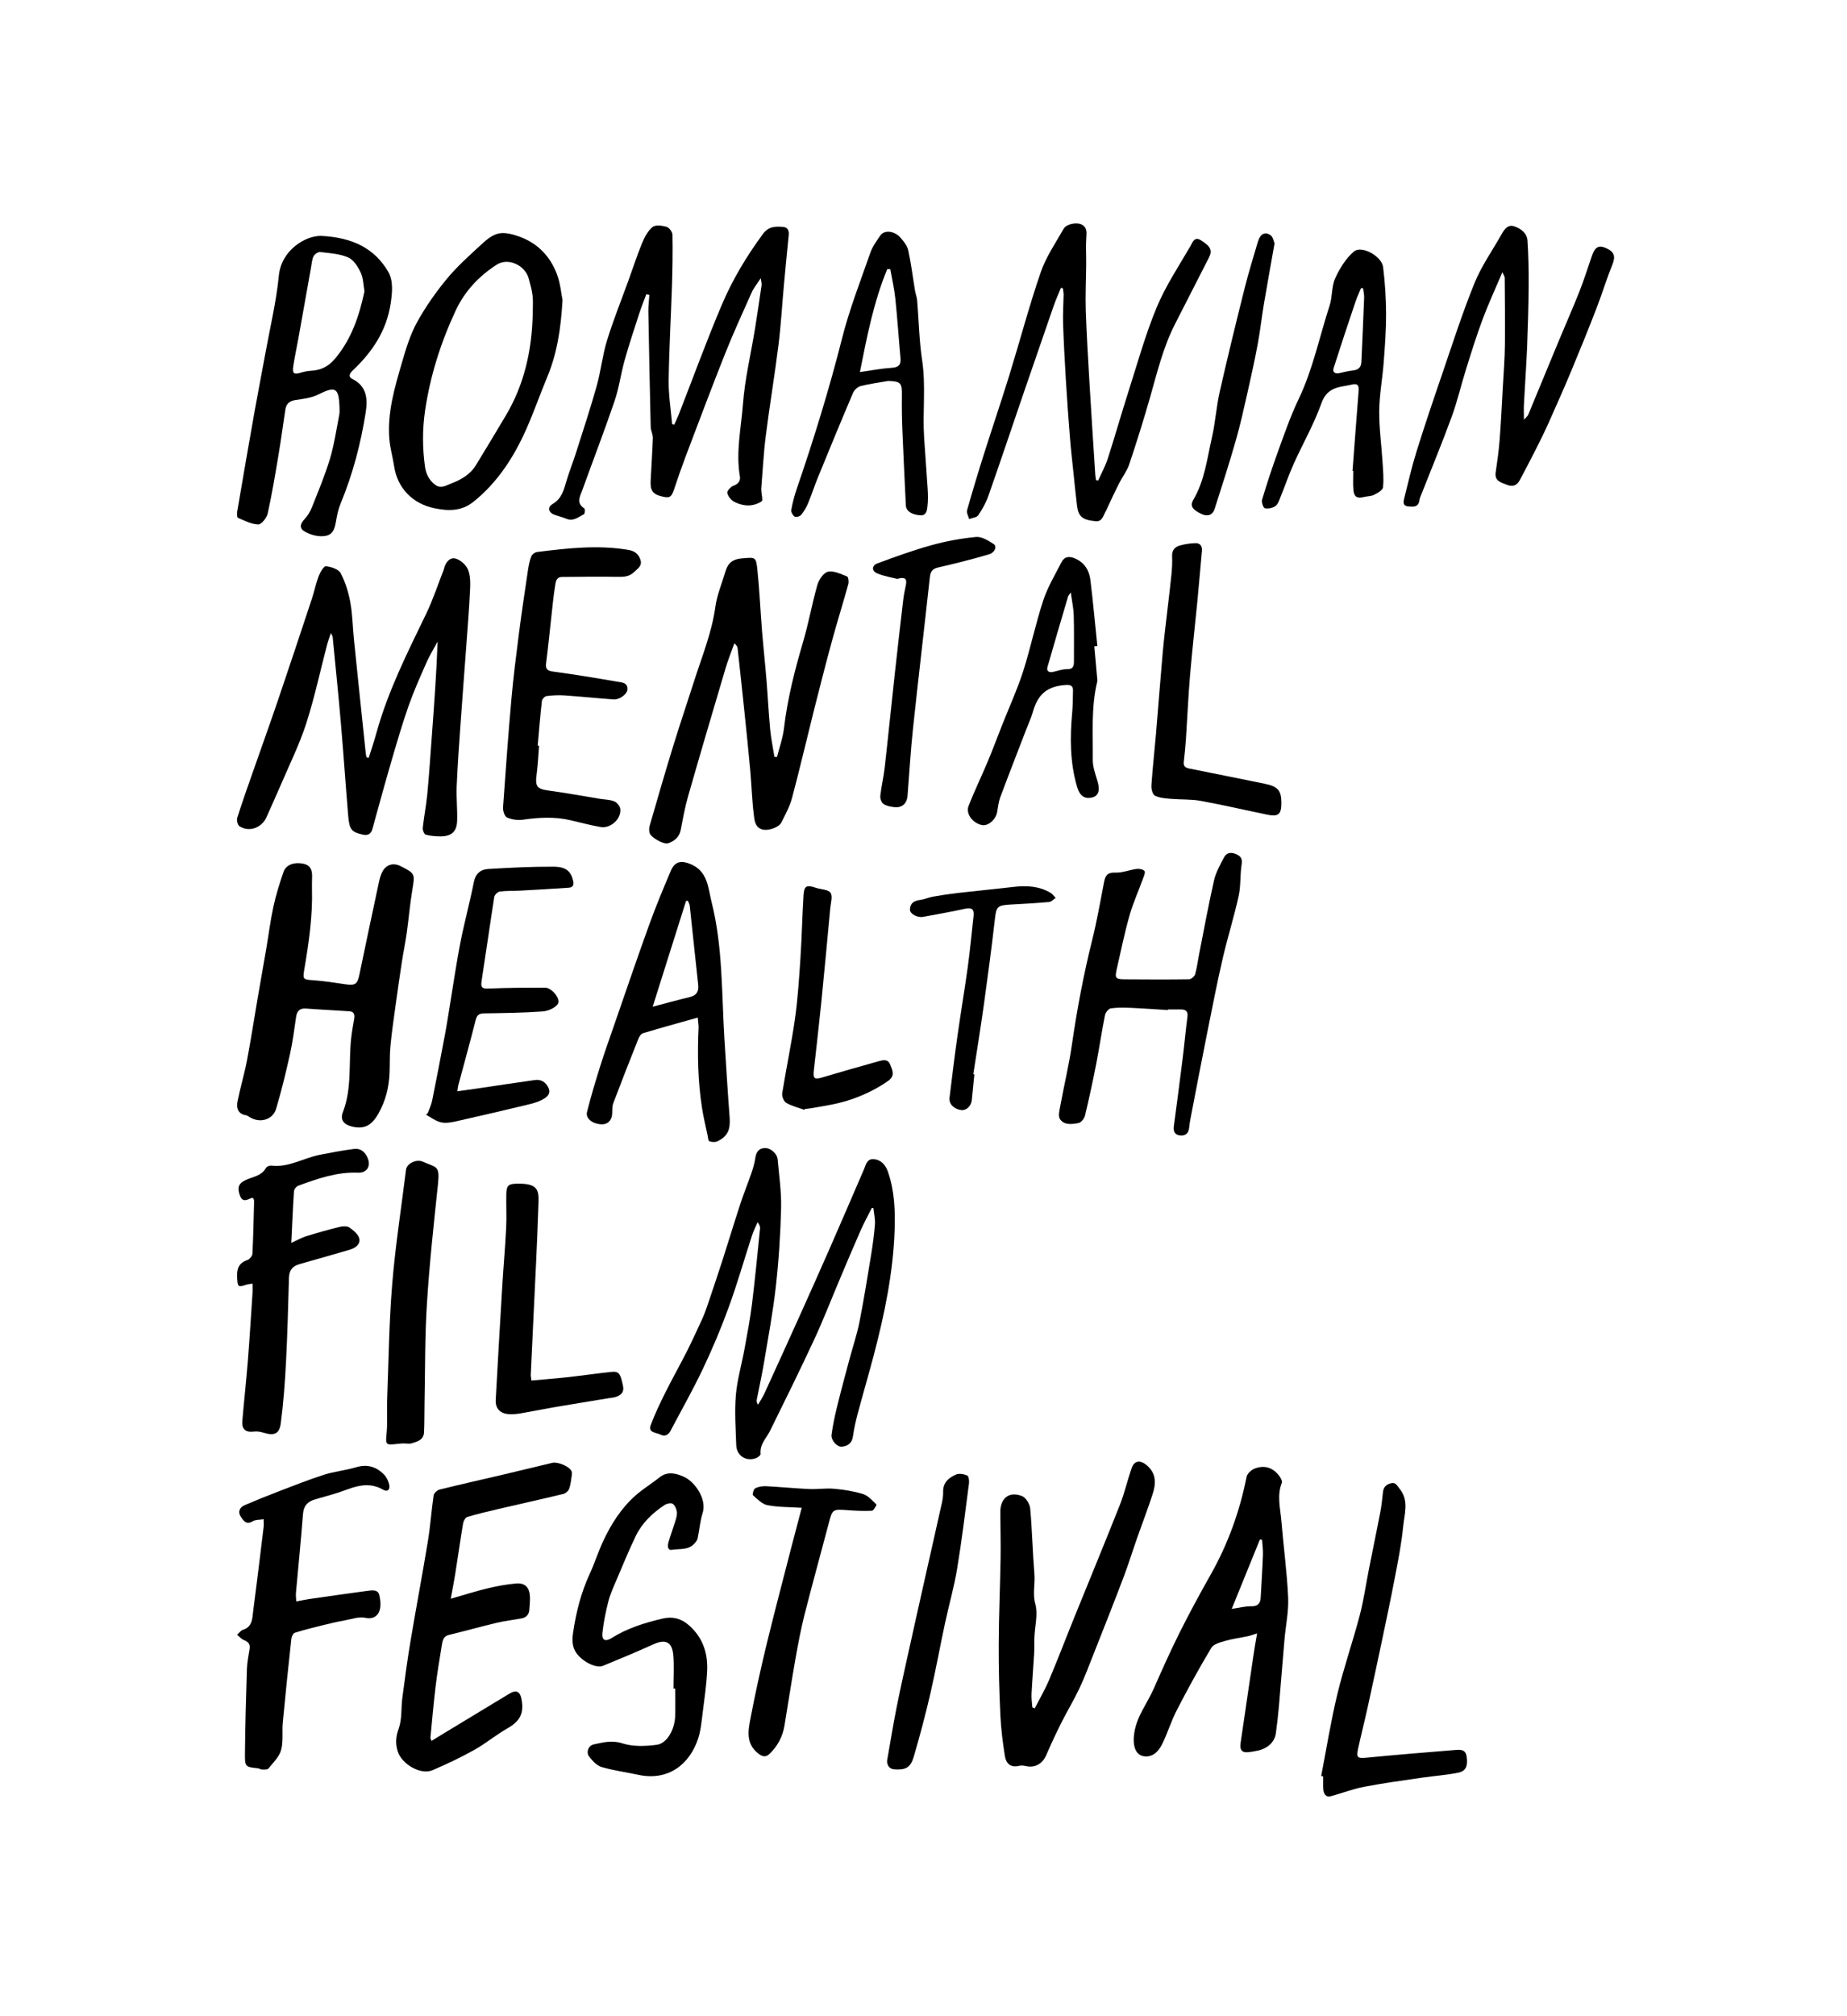 <?xml version="1.0" encoding="utf-8"?>
<!-- Generator: Adobe Illustrator 27.2.0, SVG Export Plug-In . SVG Version: 6.00 Build 0)  -->
<svg version="1.1" id="Layer_1" xmlns="http://www.w3.org/2000/svg" xmlns:xlink="http://www.w3.org/1999/xlink" x="0px" y="0px"
	 viewBox="0 0 346.63 378.15" style="enable-background:new 0 0 346.63 378.15;" xml:space="preserve">
<g>
	<g>
		<path d="M163.61,226.56c-0.71,1.41-1.47,2.8-2.11,4.25c-1.34,3.04-2.63,6.1-3.92,9.16c-1.59,3.76-3.06,7.57-4.78,11.27
			c-2.66,5.73-5.47,11.4-8.26,17.07c-0.7,1.42-2,2.57-1.8,4.39c0.03,0.23-0.52,0.65-0.87,0.78c-1.86,0.68-3.64-0.47-3.7-2.44
			c-0.1-3.13-0.33-6.28-0.07-9.39c0.25-2.9,1.1-5.76,1.62-8.64c0.51-2.81,1.06-5.62,1.41-8.45c0.58-4.71,1.03-9.43,1.51-14.15
			c0.04-0.36-0.11-0.73-0.46-1.18c-0.36,0.84-0.78,1.66-1.06,2.52c-1.46,4.47-2.74,8.99-4.35,13.4c-1.43,3.94-3.07,7.82-4.87,11.61
			c-1.87,3.94-4.04,7.75-6.07,11.61c-0.43,0.82-1.12,1.09-1.91,0.68c-0.77-0.4-2.36-0.29-1.78-1.82c0.78-2.08,1.75-4.09,2.74-6.08
			c1.29-2.59,2.72-5.11,4.03-7.7c1-1.99,1.93-4.01,2.86-6.04c0.37-0.81,0.68-1.65,0.97-2.5c0.96-2.84,1.92-5.67,2.84-8.52
			c1.13-3.51,2.19-7.04,3.34-10.54c0.66-2.01,1.46-3.98,2.15-5.98c0.29-0.85,0.54-1.74,0.67-2.63c0.17-1.13,0.62-1.91,1.87-1.92
			c1.02-0.01,2.23,1.04,2.33,2.1c0.27,3.04,0.72,6.1,0.65,9.13c-0.12,4.93-0.44,9.87-0.99,14.77c-0.54,4.81-1.44,9.58-2.24,14.36
			c-0.38,2.29-0.9,4.56-1.34,6.84c-0.05,0.26-0.01,0.55,0.24,0.94c0.42-0.74,0.91-1.46,1.26-2.24c2.21-4.83,4.41-9.66,6.59-14.5
			c1.87-4.16,3.74-8.32,5.57-12.5c2.17-4.95,4.31-9.92,6.45-14.88c0.39-0.91,0.56-2.06,1.9-1.93c1.37,0.13,2.18,1.14,2.59,2.3
			c1.27,3.6,1.4,7.36,1.27,11.12c-0.28,7.91-1.88,15.6-3.88,23.23c-0.94,3.58-1.99,7.14-2.95,10.72c-0.4,1.51-0.77,3.04-0.98,4.59
			c-0.18,1.3-0.95,1.83-2.07,1.96c-0.9,0.1-2.09-1.2-1.95-2.26c0.24-1.83,0.64-3.64,1.08-5.43c0.71-2.9,1.5-5.78,2.27-8.67
			c0.62-2.33,1.41-4.64,1.88-7c0.83-4.18,1.5-8.39,2.19-12.6c0.31-1.91,0.58-3.83,0.72-5.75c0.07-0.99-0.18-2.01-0.28-3.02
			C163.82,226.57,163.71,226.56,163.61,226.56z"/>
		<path d="M47.4,240.75c-0.5,0.08-0.82,0.1-1.12,0.19c-1.58,0.52-1.67,0.44-1.77-1.17c-0.1-1.57,0.14-2.86,1.9-3.44
			c0.42-0.14,0.94-0.76,0.96-1.18c0.17-3.28,0.23-6.56,0.32-9.85c0-0.18-0.08-0.36-0.12-0.52c-0.13-0.05-0.24-0.14-0.3-0.12
			c-0.87,0.33-1.75,0.98-2.27-0.5c-0.5-1.44-0.24-2.21,1.1-2.84c1.35-0.63,2.99-0.76,3.83-2.29c0.14-0.26,0.69-0.46,1.02-0.42
			c3.26,0.39,6.01-1.42,9.04-2.02c2.14-0.42,4.29-0.83,6.45-1.1c1.27-0.16,2.13,0.58,2.6,1.8c0.58,1.49-0.23,2.72-1.84,2.65
			c-3.96-0.17-7.6,1.12-11.22,2.44c-0.36,0.13-0.79,0.66-0.81,1.03c-0.21,3.11-0.33,6.23-0.5,9.7c1.17-0.54,1.95-0.99,2.78-1.25
			c2.09-0.64,4.2-1.24,6.32-1.76c0.57-0.14,1.37-0.18,1.8,0.12c0.76,0.53,1.68,1.27,1.86,2.08c0.24,1.05-0.71,1.77-1.77,2.08
			c-3.15,0.91-6.29,1.83-9.45,2.71c-1.35,0.37-1.94,1.2-1.98,2.58c-0.15,5.23-0.28,10.46-0.55,15.68c-0.2,3.88-0.48,7.77-0.99,11.62
			c-0.27,2-1.25,2.33-3.19,1.75c-0.57-0.17-1.22-0.31-1.8-0.23c-1.57,0.21-2.36-0.4-2.22-2c0.32-3.78,0.74-7.55,1.04-11.33
			c0.34-4.26,0.59-8.52,0.88-12.78C47.43,241.89,47.4,241.38,47.4,240.75z"/>
		<path d="M99.72,258.92c2.34-0.21,4.61-0.38,6.86-0.63c2.73-0.3,5.45-0.71,8.18-0.99c1.4-0.14,1.69,0.31,2.17,2.69
			c0.23,1.15-0.41,1.68-1.35,2c-0.4,0.14-0.84,0.16-1.26,0.23c-3.44,0.57-6.89,1.12-10.33,1.71c-2.13,0.37-4.26,0.81-6.39,1.17
			c-0.75,0.12-1.53,0.18-2.27,0.11c-1.52-0.14-2.39-1.13-2.3-2.65c0.39-7.11,0.8-14.21,1.23-21.32c0.22-3.64,0.55-7.28,0.73-10.93
			c0.11-2.13-0.02-4.26,0.03-6.39c0.03-1.76,0.54-1.91,2.3-1.92c4.18-0.03,3.79,1.7,3.7,4.64c-0.21,6.8-0.59,13.59-0.9,20.38
			c-0.17,3.61-0.34,7.22-0.51,10.82C99.6,258.16,99.68,258.48,99.72,258.92z"/>
		<path d="M75.59,270.72c-0.13,0.01-0.61,0.03-1.08,0.09c-2.15,0.26-2.16,0.12-1.96-1.96c0.21-2.1,0.03-4.23,0.11-6.34
			c0.27-7.21,0.35-14.43,0.94-21.61c0.59-7.2,1.71-14.36,2.6-21.53c0.14-1.12,1.9-2.06,3.19-1.48c2.48,1.12,3.18,0.62,2.81,4.16
			c-0.79,7.48-1.61,14.96-2.08,22.47c-0.4,6.21-0.32,12.45-0.45,18.68c-0.04,1.81,0,3.62-0.09,5.43c-0.07,1.43-1.27,1.76-2.36,2.08
			C76.82,270.82,76.36,270.72,75.59,270.72z"/>
	</g>
	<g>
		<path d="M84.59,299.85c2.49-0.71,4.61-1.4,6.78-1.92c1.79-0.43,3.61-0.78,5.44-0.94c1.76-0.16,2.59,0.75,2.65,2.57
			c0.02,0.76-0.07,1.52-0.11,2.28c-0.05,0.93-0.54,1.52-1.46,1.69c-1.54,0.29-3.11,0.46-4.63,0.82c-3,0.71-5.97,1.55-8.97,2.27
			c-1.1,0.26-1.24,1.1-1.37,1.93c-0.42,2.58-0.86,5.16-1.17,7.75c-0.39,3.2-0.66,6.42-0.97,9.63c-0.01,0.12,0.09,0.26,0.21,0.58
			c0.71-0.44,1.37-0.85,2.03-1.25c4.19-2.54,8.39-5.07,12.58-7.61c1.28-0.77,2.01-0.43,2.28,1.07c0.49,2.71-0.33,4.11-2.69,5.46
			c-2.14,1.22-4.05,2.83-6.2,4.03c-2.53,1.41-5.17,2.66-7.83,3.8c-2.23,0.95-5.75-1.16-6.5-3.48c-0.5-1.56-0.38-2.82,0.18-4.38
			c0.63-1.76,0.41-3.82,0.67-5.73c0.47-3.58,0.95-7.17,1.55-10.73c1.04-6.21,2.22-12.41,3.24-18.62c0.47-2.85,0.66-5.75,1.08-8.61
			c0.06-0.43,0.69-0.99,1.15-1.1c3.99-0.99,8-1.88,12.01-2.82c3.04-0.71,6.07-1.47,9.11-2.18c1.02-0.24,3.1,0.63,3.59,1.51
			c0.12,0.22,0.11,0.55,0.07,0.82c-0.13,0.86-0.21,1.76-0.51,2.57c-0.15,0.4-0.67,0.84-1.11,0.94c-4.06,0.98-8.15,1.88-12.22,2.83
			c-1.94,0.45-3.88,0.91-5.79,1.49c-0.35,0.11-0.69,0.74-0.77,1.18c-0.53,3.19-0.98,6.39-1.49,9.58
			C85.2,296.67,84.92,298.05,84.59,299.85z"/>
		<path d="M194.2,320.39c0.92-1.8,1.95-3.55,2.73-5.41c1.66-3.94,3.18-7.94,4.79-11.9c2.82-6.96,5.7-13.89,8.46-20.87
			c0.89-2.24,1.41-4.63,2.22-6.91c0.51-1.45,1.67-1.48,2.86-0.45c1.85,1.61,1.66,3.53,1.02,5.49c-0.87,2.66-1.87,5.26-2.8,7.9
			c-0.88,2.5-1.66,5.04-2.6,7.52c-1.83,4.83-3.74,9.64-5.64,14.44c-0.86,2.18-1.68,4.37-2.68,6.49c-1.03,2.18-2.29,4.25-3.37,6.4
			c-1,2-1.95,4.02-2.83,6.07c-0.72,1.66-2.13,2.47-3.85,2.07c-0.41-0.09-0.87-0.14-1.27-0.04c-1.61,0.39-2.44-0.48-2.65-1.84
			c-0.4-2.53-0.73-5.09-0.85-7.65c-0.21-4.42-0.33-8.85-0.31-13.27c0.02-5.37,0.26-10.74,0.35-16.12c0.05-2.9-0.04-5.81-0.05-8.72
			c-0.01-2.61,1.66-3.95,4.07-3c0.73,0.29,1.46,1.49,1.54,2.33c0.37,4.1,0.45,8.22,0.79,12.33c0.15,1.85-0.37,3.64,0.17,5.6
			c0.52,1.9-0.08,4.1-0.17,6.16c-0.04,1.03,0.01,2.06-0.05,3.09c-0.15,2.54-0.36,5.08-0.49,7.62c-0.04,0.83,0.09,1.67,0.15,2.5
			C193.88,320.29,194.04,320.34,194.2,320.39z"/>
		<path d="M235.92,306.35c-0.8,0.24-1.27,0.43-1.76,0.53c-1.39,0.29-2.81,0.47-4.18,0.86c-0.94,0.27-2.21,0.59-2.64,1.3
			c-2.3,3.83-4.45,7.76-6.5,11.73c-1.06,2.05-1.72,4.31-2.76,6.38c-0.6,1.2-1.58,2.35-3.13,2.27c-1.87-0.09-2.46-2-2.07-4.46
			c0.49-3.13,2.44-5.51,3.65-8.26c1.55-3.53,3.13-7.05,4.85-10.5c1.83-3.65,3.78-7.25,5.79-10.81c3.27-5.77,5.49-11.91,6.78-18.41
			c0.12-0.61,0.91-1.32,1.54-1.56c1.88-0.7,3.5-0.15,4.67,1.51c0.23,0.33,0.52,0.86,0.41,1.15c-0.96,2.4-0.29,4.8-0.09,7.18
			c0.39,4.78,1.05,9.55,1.27,14.34c0.12,2.62-0.46,5.27-0.69,7.91c-0.37,4.2-0.68,8.41-1.05,12.62c-0.15,1.66-0.34,3.31-0.57,4.96
			c-0.23,1.63-1.51,2.83-3.38,3.24c-0.6,0.13-1.22,0.24-1.83,0.3c-1.14,0.12-1.59-0.47-1.42-1.63c0.82-5.49,1.61-10.98,2.42-16.47
			C235.41,309.22,235.65,307.93,235.92,306.35z M231.16,301.75c1.44-0.21,2.56-0.51,3.66-0.49c1.28,0.03,1.72-0.56,1.78-1.68
			c0.14-2.65,0.32-5.3,0.42-7.96c0.04-0.95-0.11-1.9-0.17-2.85c-0.13-0.01-0.27-0.02-0.4-0.04
			C234.72,292.97,233,297.2,231.16,301.75z"/>
		<path d="M49.48,284.93c-0.8,0.13-1.54,0.07-2.04,0.38c-1.26,0.77-1.8-0.17-2.28-0.9c-0.57-0.88-0.17-1.71,0.75-2.11
			c2.14-0.92,4.3-1.79,6.47-2.62c2.79-1.07,5.58-2.18,8.43-3.09c1.96-0.62,4.06-0.82,6.04-1.41c2.09-0.62,3.79-0.09,5.22,1.38
			c0.5,0.51,0.86,1.28,0.99,1.98c0.14,0.75-0.24,1.38-1.19,0.84c-2.18-1.25-4.33-0.91-6.56-0.08c-1.99,0.75-4.06,1.31-6.11,1.89
			c-1.45,0.41-2.22,1.19-2.34,2.79c-0.38,4.93-0.88,9.86-1.32,14.79c-0.04,0.46,0.03,0.93,0.06,1.58c0.94-0.17,1.75-0.35,2.57-0.47
			c3.63-0.52,7.26-1.04,10.89-1.53c0.85-0.11,1.91-0.24,2.14,0.85c0.21,0.99,0.33,2.2-0.05,3.08c-0.37,0.86-1.23,1.45-2.59,1.14
			c-1.16-0.26-2.5,0.23-3.75,0.46c-1.45,0.27-2.88,0.6-4.31,0.95c-1.74,0.43-3.47,0.86-5.18,1.4c-0.31,0.1-0.59,0.71-0.64,1.11
			c-0.57,5.24-1.12,10.48-1.61,15.73c-0.16,1.73,0.13,3.55-0.32,5.17c-0.35,1.28-1.5,2.36-2.38,3.45c-0.19,0.23-0.78,0.19-1.18,0.19
			c-0.27,0-0.54-0.21-0.82-0.24c-2.3-0.25-2.42-0.25-2.4-2.68c0.05-5.32,0.2-10.64,0.37-15.96c0.04-1.27,0.32-2.53,0.51-3.8
			c0.13-0.87-0.29-1.29-1.07-1.6c-0.49-0.19-0.86-0.66-1.29-1c0.37-0.32,0.69-0.8,1.12-0.93c1.76-0.57,1.73-2.09,1.9-3.46
			c0.69-5.28,1.33-10.57,1.97-15.85C49.52,285.99,49.48,285.61,49.48,284.93z"/>
		<path d="M126.39,316.67c0-2.09,0.14-4.19-0.04-6.27c-0.22-2.5-1.48-3.03-3.74-2c-3.11,1.41-6.27,2.73-9.43,4.02
			c-1.35,0.55-3.88-0.81-5-2.37c-0.86-1.21-0.81-2.57-0.63-3.81c0.55-3.81,1.49-7.53,3.12-11.05c0.91-1.97,1.57-4.07,2.48-6.04
			c1.52-3.29,3.46-6.34,6.21-8.75c1.38-1.21,2.98-2.16,4.41-3.31c1.47-1.19,3.09-0.76,4.46-0.17c2.17,0.92,4.48,4.24,3.63,6.87
			c-0.49,1.52-0.59,3.17-0.94,4.75c-0.08,0.38-0.39,0.74-0.67,1.04c-1.14,1.18-2.74,0.86-4.13,1.09c-0.91,0.16-0.84-0.84-0.65-1.49
			c0.38-1.28,0.85-2.53,1.24-3.8c0.18-0.59,0.39-1.23,0.32-1.81c-0.07-0.55-0.36-1.25-0.79-1.53c-0.32-0.21-1.11-0.04-1.52,0.23
			c-2.25,1.49-4.2,3.33-5.39,5.78c-1.32,2.73-2.47,5.55-3.66,8.34c-0.56,1.31-1.16,2.63-1.51,4c-0.49,1.91-0.88,3.87-1.1,5.83
			c-0.15,1.41,0.53,1.75,1.74,0.99c2.94-1.85,6.2-2.85,9.54-3.64c1.82-0.43,3.44-0.06,4.89,1.2c2.66,2.3,3.65,5.29,3.48,8.66
			c-0.13,2.61-0.51,5.22-0.84,7.82c-0.21,1.61-0.34,3.26-0.84,4.79c-1.58,4.85-5.61,8.03-11.19,6.84c-2.31-0.49-4.68-0.81-6.94-1.47
			c-0.9-0.27-1.72-1.16-2.33-1.96c-0.62-0.81-0.15-2.07,0.85-2.28c1.75-0.37,3.4-0.84,5.38-0.2c1.99,0.64,4.34,0.55,6.46,0.27
			c1.93-0.25,3.39-2.9,3.45-5.42c0.04-1.71,0.01-3.43,0-5.14C126.6,316.67,126.5,316.67,126.39,316.67z"/>
		<path d="M247.95,333.1c0.99-5.12,1.81-10.28,3.03-15.34c1.2-4.98,2.9-9.83,4.2-14.79c0.76-2.88,1.17-5.86,1.75-8.79
			c0.69-3.5,1.43-6.99,2.1-10.49c0.24-1.26,0.38-2.53,0.51-3.81c0.1-0.92,0.54-1.44,1.46-1.68c0.96-0.25,1.15,0.4,1.62,0.96
			c1.88,2.26,0.94,4.79,0.71,7.18c-0.31,3.16-0.93,6.29-1.53,9.42c-0.79,4.15-1.67,8.27-2.54,12.4c-0.84,3.98-1.69,7.95-2.56,11.92
			c-0.57,2.6-1.23,5.18-1.8,7.78c-0.4,1.82-0.17,1.96,1.63,1.79c5.49-0.53,10.99-0.99,16.49-1.43c0.9-0.07,2-0.22,2.22,1.18
			c0.27,1.72-0.08,2.76-1.53,3.06c-2.26,0.47-4.59,0.61-6.87,0.95c-3.62,0.53-7.25,1.02-10.85,1.71c-2.09,0.4-4.11,1.19-6.18,1.75
			c-1.02,0.28-1.38-0.44-1.46-1.27c-0.07-0.8-0.02-1.62-0.02-2.43C248.21,333.15,248.08,333.12,247.95,333.1z"/>
		<path d="M150.46,282.79c-2.29-0.15-4.4-0.1-6.43-0.49c-1-0.19-1.89-1.13-2.72-1.87c-0.15-0.13,0.12-1.14,0.42-1.3
			c0.6-0.3,1.36-0.42,2.04-0.39c2.7,0.14,5.39,0.41,8.08,0.53c1.56,0.07,3.14-0.19,4.69-0.05c1.83,0.17,3.68,0.45,5.43,0.99
			c0.96,0.3,1.74,1.23,2.51,1.96c0.06,0.06-0.51,1.15-0.83,1.17c-1.5,0.08-3.01,0.01-4.52-0.1c-2.93-0.22-2.9-0.23-3.66,2.69
			c-1.48,5.63-3.05,11.24-4.48,16.89c-0.7,2.76-1.22,5.56-1.72,8.37c-0.73,4.15-1.36,8.32-2.05,12.48c-0.35,2.08-1.32,3.86-2.83,5.3
			c-0.63,0.6-1.27,0.56-2.11-0.11c-2.3-1.83-1.89-4.22-1.45-6.5c0.89-4.66,1.91-9.3,3.03-13.92c1.49-6.15,3.12-12.26,4.69-18.39
			C149.17,287.67,149.8,285.3,150.46,282.79z"/>
		<path d="M166.47,330.29c0.59-3.33,1.12-6.67,1.78-9.98c0.74-3.73,1.58-7.43,2.4-11.14c1.1-5,2.23-10,3.35-15
			c0.79-3.51,1.6-7.02,2.37-10.54c0.27-1.25,0.66-2.53,0.63-3.79c-0.05-1.82,1.06-2.68,2.4-3.28c0.58-0.26,1.49-0.1,2.12,0.17
			c0.28,0.12,0.4,0.99,0.33,1.49c-0.7,5.37-1.35,10.75-2.24,16.09c-0.56,3.4-1.53,6.72-2.25,10.1c-0.94,4.36-1.73,8.76-2.73,13.11
			c-0.93,4.01-1.98,8-3.14,11.95c-0.61,2.08-1.54,2.52-3.66,2.37C166.98,331.77,166.51,331.22,166.47,330.29z"/>
	</g>
	<g>
		<path d="M69.2,142.12c0.49-1.56,1.02-3.1,1.45-4.68c2.17-7.84,5.82-15.06,9.34-22.34c1.27-2.64,2.19-5.45,3.26-8.18
			c0.03-0.09,0.06-0.18,0.08-0.27c0.27-1.14,1.06-2.16,2.12-1.9c0.93,0.23,2.01,1.18,2.38,2.08c0.47,1.17,0.45,2.6,0.38,3.91
			c-0.17,3.61-0.47,7.22-0.73,10.82c-0.35,4.79-0.73,9.57-1.06,14.35c-0.27,3.84-0.55,7.69-0.71,11.53
			c-0.09,2.16,0.15,4.34,0.08,6.5c-0.06,2.03-1.05,2.91-3.09,2.92c-0.94,0-1.91-0.07-2.81-0.32c-0.29-0.08-0.59-0.84-0.55-1.26
			c0.23-2.11,0.64-4.2,0.85-6.32c0.33-3.44,0.55-6.88,0.81-10.33c0.45-6.06,0.9-12.12,1.13-18.3c-0.69,1.28-1.47,2.53-2.06,3.86
			c-1.19,2.7-2.4,5.4-3.38,8.17c-1.19,3.39-2.2,6.86-3.21,10.31c-1.24,4.24-2.4,8.51-3.58,12.77c-0.26,0.95-0.81,1.32-1.8,1.1
			c-2.13-0.48-2.54-0.92-2.76-3.6c-0.48-5.77-0.87-11.56-1.37-17.33c-0.46-5.39-1.02-10.77-1.54-16.16
			c-0.01-0.13-0.11-0.24-0.33-0.73c-0.29,0.88-0.52,1.46-0.68,2.06c-1.3,4.95-2.37,9.98-3.93,14.85c-1.24,3.86-3.06,7.54-4.66,11.28
			c-0.91,2.13-1.88,4.22-2.81,6.34c-0.88,2.02-3.29,2.89-5.08,1.71c-0.35-0.23-0.56-1.12-0.42-1.57c0.9-2.85,1.9-5.66,2.89-8.48
			c1.58-4.53,3.22-9.05,4.76-13.59c2.16-6.34,4.26-12.69,6.37-19.05c0.46-1.39,0.74-2.84,1.26-4.2c0.28-0.73,0.97-1.91,1.36-1.87
			c0.99,0.11,2.38,0.55,2.77,1.3c0.89,1.69,1.48,3.61,1.82,5.5c0.42,2.33,0.44,4.73,0.69,7.1c0.72,7.09,1.47,14.17,2.21,21.26
			c0.02,0.23,0.09,0.45,0.13,0.68C68.92,142.06,69.06,142.09,69.2,142.12z"/>
		<path d="M145.83,141.95c0.45-1.79,1.09-3.55,1.3-5.36c0.65-5.5,2-10.83,3.57-16.14c1.05-3.55,1.69-7.22,2.71-10.79
			c0.28-0.97,1.18-2.27,2-2.44c1.1-0.22,2.41,0.45,3.57,0.9c0.24,0.09,0.35,0.98,0.23,1.42c-0.98,3.52-2.07,7.02-3.04,10.55
			c-1.19,4.35-2.3,8.73-3.41,13.1c-1.38,5.49-2.66,11.01-4.12,16.48c-0.42,1.59-1.25,3.08-1.99,4.57c-0.47,0.95-2.47,1.63-3.57,1.33
			c-1.41-0.39-1.48-1.72-1.61-2.76c-0.34-2.73-0.42-5.48-0.66-8.22c-0.33-3.69-0.72-7.38-1.1-11.07c-0.41-3.97-0.84-7.95-1.28-11.92
			c-0.03-0.3-0.2-0.59-0.61-0.95c-0.56,1.57-1.19,3.11-1.66,4.71c-2.37,7.98-4.73,15.96-7.02,23.96c-0.59,2.05-0.97,4.16-1.37,6.26
			c-0.26,1.4-1.17,2.17-2.39,2.58c-0.82,0.27-3.19-1.08-3.45-1.9c-0.14-0.42-0.13-0.95-0.01-1.37c1.45-5.02,2.9-10.04,4.44-15.04
			c1.26-4.09,2.64-8.14,3.94-12.22c1.46-4.56,3.29-9,3.95-13.81c0.31-2.27,1.26-4.46,1.91-6.69c0.45-1.54,1.38-2.28,3.08-2.41
			c2.51-0.2,2.64-0.35,2.9,2.14c0.4,3.82,0.56,7.66,0.87,11.48c0.25,3.08,0.59,6.15,0.84,9.23c0.25,3.08,0.4,6.17,0.69,9.25
			c0.16,1.72,0.53,3.42,0.8,5.13C145.51,141.96,145.67,141.96,145.83,141.95z"/>
		<path d="M101.17,139.87c-0.15,1.79-0.22,3.6-0.46,5.38c-0.31,2.28,0.06,2.73,2.32,3.03c3.21,0.43,6.4,1.03,9.59,1.55
			c0.89,0.14,1.84,0.13,2.65,0.46c0.5,0.2,1.07,0.88,1.14,1.41c0.24,1.85-1.81,3.74-3.7,3.41c-1.91-0.33-3.78-0.84-5.67-1.28
			c-2.97-0.69-5.93-0.52-8.92-0.09c-0.97,0.14-2.1-0.03-2.99-0.43c-0.45-0.21-0.77-1.27-0.72-1.92c0.47-6.78,0.97-13.55,1.57-20.32
			c0.36-4.07,0.88-8.13,1.4-12.19c0.5-3.92,1.09-7.82,1.67-11.73c0.14-0.94,0.31-1.89,0.64-2.77c0.14-0.38,0.69-0.8,1.1-0.85
			c5.71-0.71,11.42-1.37,17.17-0.39c1.16,0.2,1.93,0.81,2.25,1.92c0.32,1.09-0.52,1.55-1.18,2.2c-0.89,0.87-1.84,0.95-2.99,0.93
			c-3.52-0.06-7.04-0.01-10.56,0.02c-1.14,0.01-1.19,0.99-1.31,1.73c-0.28,1.69-0.44,3.39-0.63,5.1c-0.35,3.11-0.65,6.23-1.05,9.33
			c-0.14,1.13,0.22,1.44,1.34,1.59c4.01,0.54,8.01,1.2,12,1.89c0.8,0.14,1.99,0.13,1.93,1.44c-0.04,0.91-1.5,1.96-2.59,1.89
			c-3.07-0.22-6.12-0.54-9.19-0.75c-1.13-0.08-2.29-0.02-3.41,0.12c-0.34,0.04-0.83,0.57-0.87,0.92c-0.32,2.78-0.54,5.58-0.79,8.37
			C100.98,139.86,101.07,139.87,101.17,139.87z"/>
		<path d="M205.37,121.22c0.17,1.93,0.35,3.86,0.52,5.8c0.02,0.28,0.08,0.59,0.02,0.85c-1.16,4.81-0.77,9.71-0.83,14.57
			c-0.02,1.33,0.47,2.7,0.87,4.01c0.52,1.71,0.26,2.78-0.93,3.1c-1.47,0.4-2.4-0.31-2.88-1.96c-1.35-4.59-1.35-9.26-0.92-13.97
			c0.12-1.36,0.12-2.74,0.15-4.1c0.02-0.86-0.42-1.11-1.28-1.06c-3.51,0.22-5.3,1.68-6.25,5.07c-0.32,1.13-0.84,2.21-1.26,3.32
			c-1.62,4.21-3.27,8.42-4.85,12.65c-0.33,0.88-0.43,1.85-0.59,2.78c-0.25,1.45-1.71,2.71-2.88,2.46c-1.72-0.37-3.06-2.12-2.49-3.58
			c1.09-2.79,2.4-5.48,3.56-8.24c0.96-2.28,1.82-4.61,2.73-6.91c1.32-3.35,2.84-6.64,3.94-10.06c1.41-4.39,2.34-8.94,3.78-13.32
			c0.82-2.5,2.22-4.82,3.43-7.19c0.56-1.09,1.47-1.17,2.56-0.69c1.76,0.77,2.64,2.22,2.86,3.99c0.51,4.14,0.88,8.29,1.31,12.44
			C205.73,121.18,205.55,121.2,205.37,121.22z M200.95,111.11c-0.31,0.46-0.45,0.6-0.5,0.76c-1.3,4.41-2.61,8.81-3.87,13.23
			c-0.2,0.72,0.22,1.08,0.98,0.93c0.89-0.18,1.78-0.54,2.66-0.52c1.2,0.03,1.33-0.59,1.33-1.51c-0.02-2.85,0.05-5.7-0.04-8.55
			C201.48,114.1,201.18,112.77,200.95,111.11z"/>
		<path d="M240.48,150.54c0.01,2.21-0.55,2.69-2.73,2.24c-4.15-0.86-8.28-1.82-12.44-2.58c-1.8-0.33-3.69-0.21-5.53-0.37
			c-1.03-0.09-2.14-0.16-3.03-0.6c-0.45-0.22-0.71-1.28-0.66-1.94c0.21-3.16,0.57-6.31,0.84-9.47c0.44-5.18,0.83-10.36,1.29-15.53
			c0.23-2.6,0.56-5.19,0.86-7.79c0.26-2.26,0.55-4.52,0.77-6.78c0.11-1.13,0.17-2.28,0.12-3.41c-0.05-1.12,0.53-1.74,1.46-2
			c0.95-0.27,1.96-0.42,2.95-0.44c0.83-0.02,1.27,0.54,1.19,1.42c-0.29,3.1-0.54,6.21-0.84,9.31c-0.46,4.72-1,9.43-1.4,14.15
			c-0.33,3.93-0.5,7.87-0.76,11.81c-0.1,1.42-0.23,2.85-0.4,4.26c-0.11,0.86,0.24,1.17,1.05,1.33c4.71,0.92,9.41,1.9,14.12,2.84
			C239.8,147.5,240.47,148.23,240.48,150.54z"/>
		<path d="M168.39,108.57c-1.03-0.27-2.49-0.48-3.8-1.05c-1.03-0.44-1-1.46,0.08-1.86c3.33-1.24,6.69-2.45,10.11-3.4
			c2.74-0.76,5.57-1.28,8.4-1.55c1.05-0.1,2.29,0.68,3.28,1.31c0.71,0.45,0.25,1.6-0.79,1.92c-1.9,0.58-3.83,1.07-5.76,1.57
			c-1.29,0.33-2.59,0.63-3.89,0.93c-0.95,0.22-1.4,0.72-1.51,1.77c-1.03,9.46-2.15,18.9-3.16,28.36c-0.45,4.21-0.69,8.44-1.03,12.66
			c-0.12,1.5-1.04,2.32-2.5,2.15c-0.7-0.08-1.48-0.22-2.03-0.61c-0.38-0.26-0.63-1.02-0.58-1.52c0.19-1.74,0.61-3.45,0.81-5.19
			c0.67-5.91,1.26-11.82,1.91-17.73c0.51-4.64,1.04-9.27,1.59-13.9c0.11-0.9,0.29-1.78,0.48-2.67
			C170.2,108.74,170.07,108.08,168.39,108.57z"/>
	</g>
	<g>
		<path d="M58.55,166.76c0.14,5.12-0.61,10.15-1.46,15.17c-0.3,1.78-0.12,1.79,1.63,1.91c2.04,0.14,4.06,0.46,6.09,0.76
			c1.85,0.27,2.26,0,2.63-1.77c1.22-5.87,2.46-11.73,3.72-17.6c0.13-0.6,0.33-1.21,0.61-1.75c0.68-1.32,2.04-1.72,3.36-1.06
			c2.83,1.43,2.76,1.43,2.23,4.63c-0.44,2.61-0.65,5.26-1.02,7.88c-0.26,1.86-0.65,3.69-0.93,5.55c-0.4,2.62-0.78,5.24-1.14,7.86
			c-0.36,2.62-0.75,5.24-1,7.88c-0.16,1.65-0.09,3.32-0.16,4.99c-0.11,2.7-0.73,5.24-2.09,7.64c-1.25,2.21-2.61,3-4.96,2.44
			c-1.53-0.37-2.27-1.26-1.71-2.7c1.75-4.53,1.04-9.29,1.56-13.93c0.13-1.18,0.35-2.35,0.55-3.53c0.13-0.75,0.05-1.4-0.87-1.46
			c-2.7-0.19-5.41-0.3-8.11-0.51c-1.22-0.1-1.74,0.43-1.91,1.56c-0.35,2.31-0.62,4.63-1.13,6.9c-0.77,3.47-1.6,6.93-2.62,10.33
			c-0.63,2.12-3.11,2.77-5.02,1.54c-0.2-0.13-0.41-0.28-0.63-0.32c-1.59-0.26-1.83-1.43-1.58-2.66c0.51-2.55,1.27-5.06,1.76-7.62
			c0.74-3.87,1.33-7.77,2-11.66c0.52-3.04,1.07-6.08,1.59-9.12c0.46-2.67,0.79-5.37,1.36-8.02c0.48-2.22,1.16-4.41,1.91-6.56
			c0.47-1.36,1.97-1.86,3.6-1.56c1.55,0.28,1.81,1.32,1.76,2.63C58.53,165.33,58.55,166.04,58.55,166.76z"/>
		<path d="M219.18,189.44c-2.27-0.14-4.55-0.31-6.82-0.41c-1.3-0.05-2.61-0.09-3.89,0.09c-0.42,0.06-0.99,0.76-1.09,1.25
			c-0.62,3.08-1.07,6.19-1.67,9.26c-0.63,3.22-1.32,6.42-2.09,9.61c-0.13,0.54-0.71,1.28-1.19,1.38c-1.23,0.25-2.73,0.45-3.51-0.74
			c-0.39-0.59-0.06-1.72,0.09-2.58c0.7-3.82,1.62-7.61,2.17-11.45c0.95-6.55,2.17-13.03,3.77-19.46c0.9-3.59,1.54-7.25,2.24-10.89
			c0.23-1.22,0.58-1.91,2.09-1.84c1.33,0.06,2.68-0.51,4.04-0.69c0.49-0.06,1.23,0.07,1.47,0.39c0.2,0.26-0.12,0.97-0.29,1.45
			c-0.84,2.31-1.86,4.56-2.53,6.92c-0.93,3.29-1.62,6.65-2.38,9.99c-0.4,1.73-0.25,1.94,1.49,1.95c4.03,0.03,8.06,0.05,12.1-0.01
			c0.39-0.01,1.01-0.55,1.12-0.96c0.36-1.28,0.51-2.61,0.77-3.91c0.9-4.56,1.74-9.14,2.77-13.68c0.34-1.5,1.15-2.91,1.87-4.3
			c0.45-0.86,1.25-1.05,2.21-0.64c0.92,0.39,1.27,0.84,1.1,1.95c-0.31,1.96-0.14,4.01-0.56,5.93c-0.87,3.94-2.09,7.8-3,11.73
			c-1.06,4.58-1.95,9.19-2.88,13.8c-1.08,5.4-2.12,10.81-3.16,16.22c-0.11,0.56-0.19,1.13-0.25,1.69c-0.1,1.04-0.67,1.58-1.7,1.47
			c-1.02-0.11-1.3-0.79-1.17-1.75c0.58-4.34,1.15-8.68,1.69-13.02c0.31-2.5,0.53-5.01,0.86-7.5c0.14-1.07-0.37-1.36-1.26-1.37
			c-0.81-0.01-1.61,0-2.42,0C219.19,189.36,219.19,189.4,219.18,189.44z"/>
		<path d="M130.95,190.85c-3.55,1-6.92,1.92-10.27,2.93c-0.37,0.11-0.72,0.64-0.88,1.06c-1.6,4.01-3.18,8.03-4.7,12.06
			c-0.23,0.6-0.18,1.31-0.21,1.97c-0.05,1.21-0.82,2.03-1.93,2c-1.73-0.04-3.11-1.08-2.79-2.33c0.72-2.89,1.59-5.75,2.48-8.6
			c0.78-2.48,1.65-4.93,2.51-7.39c2.21-6.36,4.37-12.74,6.66-19.07c1.24-3.43,2.64-6.8,4.07-10.15c0.79-1.86,2.02-1.98,3.75-1.25
			c3.24,1.38,3.24,4.49,3.9,7.08c2.13,8.46,1.88,17.17,2.42,25.8c0.31,4.87,0.6,9.74,0.97,14.61c0.17,2.26-0.34,3.52-2.24,4.46
			c-0.44,0.22-1.11,0.19-1.57,0.01c-0.23-0.09-0.25-0.77-0.34-1.18c-0.35-1.64-0.75-3.27-1.01-4.93c-0.81-5.1-0.9-10.24-0.66-15.38
			C131.1,192.15,131.02,191.72,130.95,190.85z M129.09,168.93c-0.11,0.02-0.23,0.03-0.34,0.05c-2.07,6.56-4.14,13.12-6.26,19.83
			c2.37-0.62,4.64-1.25,6.93-1.8c1.29-0.31,1.76-1.03,1.61-2.35c-0.55-4.91-1.04-9.83-1.58-14.75
			C129.42,169.57,129.22,169.26,129.09,168.93z"/>
		<path d="M80.31,208.7c0.26-0.74,0.62-1.46,0.78-2.22c0.84-4.15,1.64-8.3,2.42-12.46c0.38-2.01,0.68-4.03,1.01-6.05
			c0.62-3.75,1.16-7.51,1.89-11.24c0.75-3.78,1.77-7.5,2.51-11.27c0.32-1.62,1.27-2.39,2.69-2.48c4.08-0.24,8.16-0.45,12.25-0.43
			c2.41,0.01,3.28,0.88,3.7,2.63c0.19,0.79-0.02,1.25-0.81,1.31c-3.04,0.21-6.08,0.39-9.12,0.55c-1.28,0.07-2.57,0.01-3.84,0.17
			c-0.4,0.05-0.97,0.63-1.03,1.03c-0.83,5.27-1.57,10.55-2.39,15.82c-0.19,1.24,0.22,1.39,1.37,1.34c3.52-0.15,7.04-0.16,10.56-0.16
			c1.28,0,3.02,2.17,2.37,3.08c-0.55,0.77-1.85,1.31-2.86,1.38c-3.66,0.26-7.33,0.3-11,0.36c-0.94,0.02-1.31,0.36-1.54,1.26
			c-1.04,4.1-2.17,8.18-3.27,12.27c-0.07,0.27-0.08,0.55-0.16,1.08c1.16-0.16,2.21-0.3,3.26-0.45c3.77-0.56,7.53-1.14,11.3-1.66
			c1.16-0.16,2.06,0.42,2.53,1.46c0.54,1.18-0.38,1.82-1.2,2.25c-0.87,0.46-1.86,0.71-2.82,0.94c-4.44,1.06-8.88,2.11-13.34,3.1
			c-0.92,0.21-1.94,0.39-2.83,0.18c-0.98-0.23-1.86-0.92-2.78-1.41C80.1,208.96,80.2,208.83,80.31,208.7z"/>
		<path d="M150.97,208.16c-1.15-0.42-2.38-0.71-3.42-1.32c-0.46-0.27-0.84-1.24-0.75-1.8c0.75-4.68,1.74-9.32,2.4-14.01
			c0.53-3.75,0.77-7.54,1.02-11.32c0.26-3.94,0.34-7.88,0.58-11.82c0.11-1.75,0.56-1.96,2.28-1.4c0.05,0.01,0.09,0.04,0.13,0.05
			c0.92,0.28,2.25,0.29,2.66,0.91c0.44,0.66,0.04,1.9-0.05,2.88c-0.56,6.01-1.12,12.01-1.72,18.01c-0.42,4.16-0.91,8.31-1.37,12.46
			c-0.16,1.49,0.11,1.7,1.53,1.29c3.51-1.03,7.03-2.06,10.56-3.03c0.79-0.22,1.79-0.54,2.23,0.58c0.42,1.07,1.04,2.11-0.41,3.11
			c-2.08,1.45-4.24,2.51-6.66,3.37c-2.62,0.93-5.27,1.3-7.95,1.76c-0.33,0.06-0.66,0.07-0.99,0.11
			C151.01,208.05,150.99,208.11,150.97,208.16z"/>
		<path d="M182.86,201.51c-0.16,1.61-0.31,3.21-0.48,4.82c-0.12,1.12-1.03,1.97-1.95,1.87c-1.38-0.16-2.37-1.13-2.23-2.32
			c0.47-3.87,0.94-7.74,1.49-11.6c0.61-4.32,1.34-8.63,1.94-12.96c0.43-3.16,0.72-6.33,1.08-9.5c0.15-1.33-0.36-1.66-1.66-1.37
			c-2.59,0.58-5.21,1.02-7.82,1.51c-1.05,0.2-2.48-0.56-2.46-1.37c0.02-1.22,0.81-1.67,1.95-1.81c0.78-0.1,1.53-0.46,2.31-0.6
			c1.54-0.27,3.08-0.51,4.63-0.69c3.48-0.4,6.98-0.73,10.46-1.14c2.46-0.29,4.86-0.2,7.05,1.11c0.37,0.22,0.64,0.63,0.95,0.95
			c-0.41,0.26-0.79,0.72-1.22,0.76c-2.41,0.22-4.82,0.35-7.23,0.48c-2.57,0.15-2.7,0.4-2.98,2.91c-0.6,5.28-1.31,10.56-2.04,15.83
			c-0.61,4.37-1.32,8.73-1.99,13.09C182.72,201.49,182.79,201.5,182.86,201.51z"/>
	</g>
	<g>
		<path d="M142.77,52.18c-0.73,1.12-1.33,1.84-1.7,2.67c-1.72,3.85-3.48,7.69-5.04,11.61c-2.53,6.36-4.93,12.77-7.36,19.17
			c-0.77,2.04-1.49,4.1-2.17,6.17c-0.54,1.65-0.98,1.66-2.61,1.22c-1.86-0.51-1.83-1.72-1.77-3.1c0.13-2.6,0.32-5.2,0.4-7.8
			c0.02-0.68-0.39-1.37-0.4-2.05c-0.17-7.21-0.32-14.43-0.44-21.64c-0.02-1.04,0.12-2.08,0.19-3.12c-0.19-0.04-0.39-0.08-0.58-0.12
			c-0.44,1.2-0.93,2.39-1.32,3.61c-0.94,2.9-1.91,5.79-2.73,8.72c-0.72,2.56-1.06,5.24-1.92,7.75c-1.91,5.6-4.04,11.12-6.05,16.69
			c-0.42,1.15-1.18,2.4,0.39,3.39c0.16,0.1,0.11,1.01-0.06,1.09c-1.02,0.5-1.97,1.4-3.29,0.86c-0.7-0.29-1.45-0.47-2.17-0.72
			c-1.23-0.43-1.49-1.42-0.42-2.06c1.68-1,2.09-2.59,2.57-4.25c0.52-1.77,1.22-3.5,1.78-5.26c1.34-4.21,2.73-8.4,3.92-12.65
			c0.78-2.78,1.07-5.71,1.92-8.47c1.17-3.81,2.67-7.52,4.03-11.28c0.84-2.32,1.6-4.66,2.53-6.94c0.46-1.12,1.08-2.33,1.97-3.08
			c0.53-0.45,1.79-0.29,2.63-0.06c0.5,0.14,1.12,0.96,1.13,1.49c0.06,3.18,0.01,6.36-0.09,9.54c-0.19,5.94-0.54,11.88-0.62,17.82
			c-0.04,2.72,0.42,5.45,0.65,8.18c0.13,0.03,0.26,0.07,0.39,0.1c0.29-0.65,0.61-1.29,0.87-1.96c2.68-6.86,5.2-13.79,8.08-20.57
			c2-4.71,4.65-9.11,7.71-13.26c1.04-1.41,2.36-1.44,3.79-1.31c0.87,0.08,1.13,0.73,1.04,1.56c-0.31,3.07-0.61,6.15-0.89,9.22
			c-0.35,3.78-0.56,7.58-1.03,11.35c-0.71,5.71-1.67,11.39-2.39,17.1c-0.41,3.25-0.57,6.54-0.84,9.81
			c-0.02,0.19,0.01,0.38,0.02,0.57c0.03,0.64,0.33,1.66,0.05,1.85c-0.69,0.48-1.65,0.78-2.5,0.78c-0.91,0-1.9-0.28-2.7-0.72
			c-0.57-0.31-1.13-1.02-1.25-1.64c-0.07-0.37,0.63-1.13,1.13-1.32c0.93-0.35,1.39-0.91,1.23-1.81c-0.77-4.54,0.24-9.02,0.58-13.5
			c0.36-4.72,1.48-9.38,2.25-14.07c0.44-2.73,0.84-5.46,1.24-8.19C142.99,53.26,142.87,52.95,142.77,52.18z"/>
		<path d="M206.1,90.12c0.61-1.37,1.34-2.7,1.8-4.11c1.34-4.15,2.53-8.36,3.86-12.52c1.69-5.29,3.18-10.68,5.3-15.8
			c1.68-4.05,4.16-7.77,6.38-11.58c0.32-0.55,0.69-1.82,1.9-1.07c1.86,1.15,2.23,1.93,1.57,3.22c-2.13,4.19-4.28,8.37-6.41,12.55
			c-2.21,4.33-3.33,9.03-4.65,13.66c-1.21,4.24-2.53,8.45-3.93,12.63c-0.43,1.27-1.31,2.39-1.93,3.61
			c-0.76,1.51-1.47,3.05-2.19,4.58c-0.06,0.13-0.09,0.27-0.17,0.39c-0.53,0.83-0.69,2.2-1.99,2.08c-2.54-0.24-3.25-0.89-3.51-2.89
			c-0.26-2.03-0.45-4.07-0.66-6.1c-0.23-2.23-0.5-4.45-0.67-6.68c-0.29-3.62-0.55-7.25-0.77-10.87c-0.21-3.5-0.4-7.01-0.52-10.51
			c-0.06-1.8,0.07-3.61,0.1-5.41c0-0.41-0.09-0.82-0.14-1.23c-0.12-0.03-0.24-0.06-0.36-0.09c-0.44,1.1-0.94,2.18-1.33,3.29
			c-1.94,5.58-3.86,11.16-5.78,16.75c-2.17,6.34-4.3,12.7-6.52,19.02c-0.45,1.27-1.14,2.49-1.9,3.61c-0.29,0.42-1.12,0.47-1.7,0.7
			c-0.14-0.55-0.52-1.16-0.39-1.63c0.98-3.47,2.02-6.93,3.11-10.37c1.58-4.99,3.26-9.94,4.81-14.93c1.99-6.44,3.71-12.97,5.9-19.34
			c0.99-2.88,2.79-5.5,4.31-8.18c0.51-0.89,2.44-1.27,3.38-0.78c1.04,0.54,0.94,1.45,0.87,2.46c-0.12,1.63,0,3.28-0.02,4.92
			c-0.02,2.9-0.17,5.8-0.08,8.7c0.15,4.52,0.43,9.03,0.69,13.54c0.34,5.75,0.72,11.5,1.09,17.25c0.02,0.36,0.09,0.71,0.14,1.07
			C205.81,90.06,205.96,90.09,206.1,90.12z"/>
		<path d="M60.21,44.24c5.95,0.28,10.09,2.35,12.64,6.72c0.99,1.69,0.78,3.92,0.46,6c-0.78,5.1-3.45,9.07-7.1,12.51
			c-0.6,0.57-0.91,1.2-0.1,1.6c2.74,1.35,2.91,3.73,2.53,6.22c-0.92,5.89-2.43,11.63-4.72,17.16c-0.45,1.08-0.69,2.27-0.88,3.43
			c-0.32,1.91-0.93,2.7-2.77,2.69c-1.03,0-2.16-0.36-3.07-0.87c-1.06-0.59-0.9-1.43-0.05-2.33c0.59-0.62,1.07-1.42,1.39-2.23
			c1.19-3,2.45-5.99,3.38-9.08c0.8-2.67,1.2-5.47,1.74-8.21c0.1-0.51,0.07-1.04,0.05-1.57c-0.13-3.59-0.79-3.89-3.98-2.29
			c-1.27,0.64-2.81,0.82-4.25,1.03c-1.12,0.17-1.75,0.68-1.92,1.76c-0.44,2.86-0.82,5.74-1.3,8.59c-0.61,3.65-1.22,7.31-2.02,10.93
			c-0.18,0.82-1.17,2.07-1.77,2.06c-1.29-0.03-2.57-0.71-3.81-1.24c-0.19-0.08-0.2-0.79-0.14-1.18c1.05-6.19,2.12-12.38,3.22-18.57
			c0.66-3.69,1.38-7.38,2.06-11.07c0.88-4.86,2.05-9.69,2.53-14.59C52.8,46.9,57.3,44.22,60.21,44.24z M68.4,54.65
			c-0.22-1.21-0.21-2.48-0.7-3.51c-0.52-1.1-1.32-2.41-2.34-2.85c-1.6-0.7-3.48-0.81-5.26-1.02c-0.4-0.05-1.05,0.4-1.25,0.79
			c-0.31,0.61-0.34,1.36-0.47,2.06c-0.79,4.43-1.58,8.85-2.37,13.28c-0.32,1.78-0.71,3.54-0.98,5.33c-0.2,1.32,0.14,1.55,1.37,1.18
			c0.63-0.19,1.29-0.34,1.95-0.37c1.85-0.1,3.26-0.77,4.52-2.26C65.98,63.58,67.41,59.26,68.4,54.65z"/>
		<path d="M105.57,56.27c-0.31,5.45-1.04,10.06-2.88,14.47c-1.37,3.28-2.53,6.64-3.98,9.88c-2.31,5.17-5.34,9.85-9.83,13.47
			c-2.29,1.85-4.82,1.77-7.45,1.21c-4-0.85-6.84-3.76-7.46-7.82c-0.25-1.68-0.74-3.34-0.89-5.02c-0.44-4.99,0.97-9.71,2.34-14.41
			c0.75-2.59,1.55-5.24,2.83-7.58c1.58-2.88,3.51-5.62,5.6-8.16c1.92-2.32,4.2-4.36,6.43-6.41c0.96-0.89,2.11-1.87,3.31-2.11
			c1.24-0.25,2.72,0.16,3.97,0.62c3.38,1.24,5.72,3.7,6.96,7.02C105.18,53.17,105.33,55.1,105.57,56.27z M99.98,58.76
			c0-1.09,0.09-2.2-0.03-3.28c-0.12-1.08-0.43-2.14-0.71-3.19c-0.66-2.55-3.86-4.02-6-2.66c-3.36,2.14-6.04,5.01-7.72,8.61
			c-2.8,6-4.8,12.28-5.76,18.87c-0.5,3.47-0.48,6.91-0.01,10.36c0.19,1.43,0.79,2.64,1.99,3.5c1.04,0.74,1.94,0.09,2.89-0.27
			c1.9-0.72,3.6-1.69,4.69-3.46c1.86-3.03,3.68-6.09,5.51-9.14C98.42,72.14,99.84,65.61,99.98,58.76z"/>
		<path d="M281.96,51.05c-1.35,3.17-2.64,5.96-3.71,8.82c-1.15,3.07-2.12,6.2-3.1,9.33c-0.94,2.99-1.64,6.06-2.72,9
			c-1.77,4.85-3.76,9.63-5.65,14.44c-0.15,0.39-0.34,0.79-0.4,1.2c-0.19,1.29-1.05,1.22-2.02,1.15c-1.17-0.09-0.98-0.88-0.82-1.55
			c0.73-2.94,1.41-5.89,2.31-8.78c1.5-4.8,3.11-9.57,4.75-14.34c1.97-5.75,3.82-11.56,6.11-17.19c1.32-3.25,3.4-6.18,5.13-9.26
			c0.52-0.93,1.2-1.81,2.34-1.42c1.23,0.42,2.39,1.26,2.49,2.68c0.18,2.79,0.24,5.6,0.22,8.4c-0.03,3.83-0.14,7.66-0.29,11.49
			c-0.15,3.6-0.41,7.2-0.6,10.8c-0.04,0.83-0.01,1.66,0,2.9c0.48-0.54,0.71-0.7,0.8-0.92c1.88-4.52,3.74-9.06,5.62-13.58
			c1.33-3.21,2.74-6.38,4.02-9.61c0.87-2.2,1.56-4.47,2.35-6.71c0.59-1.66,1.32-1.99,2.78-1.29c1.47,0.7,1.62,1.56,1.01,3.08
			c-1.1,2.71-1.95,5.53-3.01,8.26c-1.51,3.89-3.08,7.77-4.69,11.62c-1.39,3.33-2.85,6.62-4.33,9.92c-0.76,1.69-1.59,3.35-2.43,5.01
			c-0.94,1.86-1.92,3.71-2.9,5.56c-0.53,0.99-1.33,1.31-2.4,0.87c-1.08-0.44-2.37-0.66-2.12-2.35c0.3-2.01,0.58-4.04,0.74-6.06
			c0.26-3.31,0.41-6.62,0.6-9.94c0.15-2.65,0.36-5.31,0.39-7.97c0.05-4.18-0.01-8.37-0.04-12.55
			C282.38,51.88,282.22,51.68,281.96,51.05z"/>
		<path d="M166.7,71.45c-1.73,0.3-3.48,0.53-5.18,0.96c-0.56,0.14-1.2,0.74-1.43,1.28c-2.22,5.21-4.38,10.44-6.52,15.68
			c-0.69,1.67-1.24,3.4-1.94,5.07c-0.32,0.76-0.76,1.51-1.29,2.14c-0.23,0.28-0.96,0.48-1.21,0.31c-0.35-0.23-0.7-0.86-0.63-1.25
			c0.23-1.31,0.57-2.61,1-3.87c3.2-9.33,6.11-18.73,8.53-28.3c1.38-5.47,3.46-10.76,5.32-16.1c0.4-1.14,1.16-2.18,1.86-3.2
			c0.73-1.07,2.61-0.91,3.75,0.37c0.62,0.7,1.3,1.53,1.49,2.4c0.55,2.49,0.85,5.03,1.27,7.55c0.11,0.64,0.36,1.27,0.41,1.91
			c0.31,3.71,0.37,7.45,0.92,11.12c0.74,4.87,0.07,9.73,0.38,14.59c0.2,3.17,0.47,6.34,0.66,9.52c0.07,1.14,0.1,2.29-0.04,3.41
			c-0.09,0.73-0.2,1.71-1.39,1.61c-1.65-0.15-2.61-0.82-2.66-1.88c-0.22-4.69-0.46-9.37-0.65-14.06c-0.09-2.18-0.12-4.37-0.09-6.56
			C169.3,71.82,169.06,71.53,166.7,71.45z M161.38,69.78c2.2-0.31,4.05-0.67,5.91-0.79c1.27-0.08,1.83-0.49,1.71-1.8
			c-0.34-3.72-0.58-7.44-0.97-11.16c-0.19-1.86-0.62-3.69-0.94-5.53c-0.19-0.02-0.38-0.04-0.57-0.05
			C163.98,56.57,162.72,63.04,161.38,69.78z"/>
		<path d="M253.83,88.33c0.38-5.02,0.75-10.04,1.15-15.06c0.07-0.92-0.17-1.4-1.18-1.16c-0.51,0.12-1.03,0.21-1.55,0.3
			c-2,0.33-3.44,0.93-4.27,3.26c-1.38,3.88-3.47,7.51-5.17,11.28c-0.92,2.04-1.64,4.16-2.48,6.23c-0.25,0.61-0.47,1.37-0.95,1.72
			c-0.52,0.38-1.37,0.55-2,0.42c-0.29-0.06-0.66-1.13-0.52-1.61c0.9-2.99,1.87-5.97,2.94-8.91c1.22-3.35,2.38-6.74,3.92-9.95
			c2.69-5.63,3.91-11.7,5.82-17.57c0.53-1.64,0.34-3.55,1.04-5.09c0.84-1.84,2-3.74,3.52-5.02c1.44-1.21,5.21,0.88,5.47,2.91
			c0.36,2.91,0.55,5.86,0.56,8.79c0.01,3.04-0.22,6.08-0.45,9.12c-0.23,3.03-0.81,6.06-0.84,9.09c-0.03,3.17,0.42,6.35,0.62,9.52
			c0.1,1.61,0.27,3.23,0.09,4.81c-0.06,0.53-1.03,1.07-1.68,1.4c-0.56,0.28-1.28,0.25-1.92,0.41c-1.25,0.31-1.83-0.01-1.95-1.32
			c-0.11-1.18-0.02-2.38-0.03-3.57C253.92,88.34,253.88,88.34,253.83,88.33z M255.81,54.06c-0.13-0.01-0.26-0.02-0.38-0.03
			c-0.35,0.86-0.76,1.7-1.05,2.58c-1.39,4.13-2.77,8.25-4.09,12.4c-0.25,0.79,0.24,1.15,1.06,0.97c0.83-0.17,1.66-0.41,2.5-0.49
			c1.02-0.1,1.59-0.55,1.64-1.59c0.18-4.02,0.37-8.03,0.52-12.05C256.03,55.26,255.88,54.66,255.81,54.06z"/>
		<path d="M239.2,45.64c-0.69,3.91-1.38,7.69-2.02,11.49c-0.41,2.43-0.67,4.88-1.12,7.3c-0.57,3.06-1.24,6.11-1.93,9.15
			c-0.68,3.01-1.34,6.02-2.19,8.98c-1.24,4.33-2.62,8.62-3.99,12.9c-0.37,1.15-1.33,1.46-2.4,0.97c-1.78-0.82-2.27-1.55-1.59-2.7
			c2.13-3.62,2.58-7.73,3.49-11.7c0.64-2.82,0.82-5.74,1.46-8.56c1.48-6.53,3.07-13.03,4.7-19.52c0.73-2.9,1.62-5.77,2.47-8.64
			c0.45-1.52,1.44-1.97,2.5-1.08C238.92,44.54,239,45.18,239.2,45.64z"/>
	</g>
</g>
</svg>
